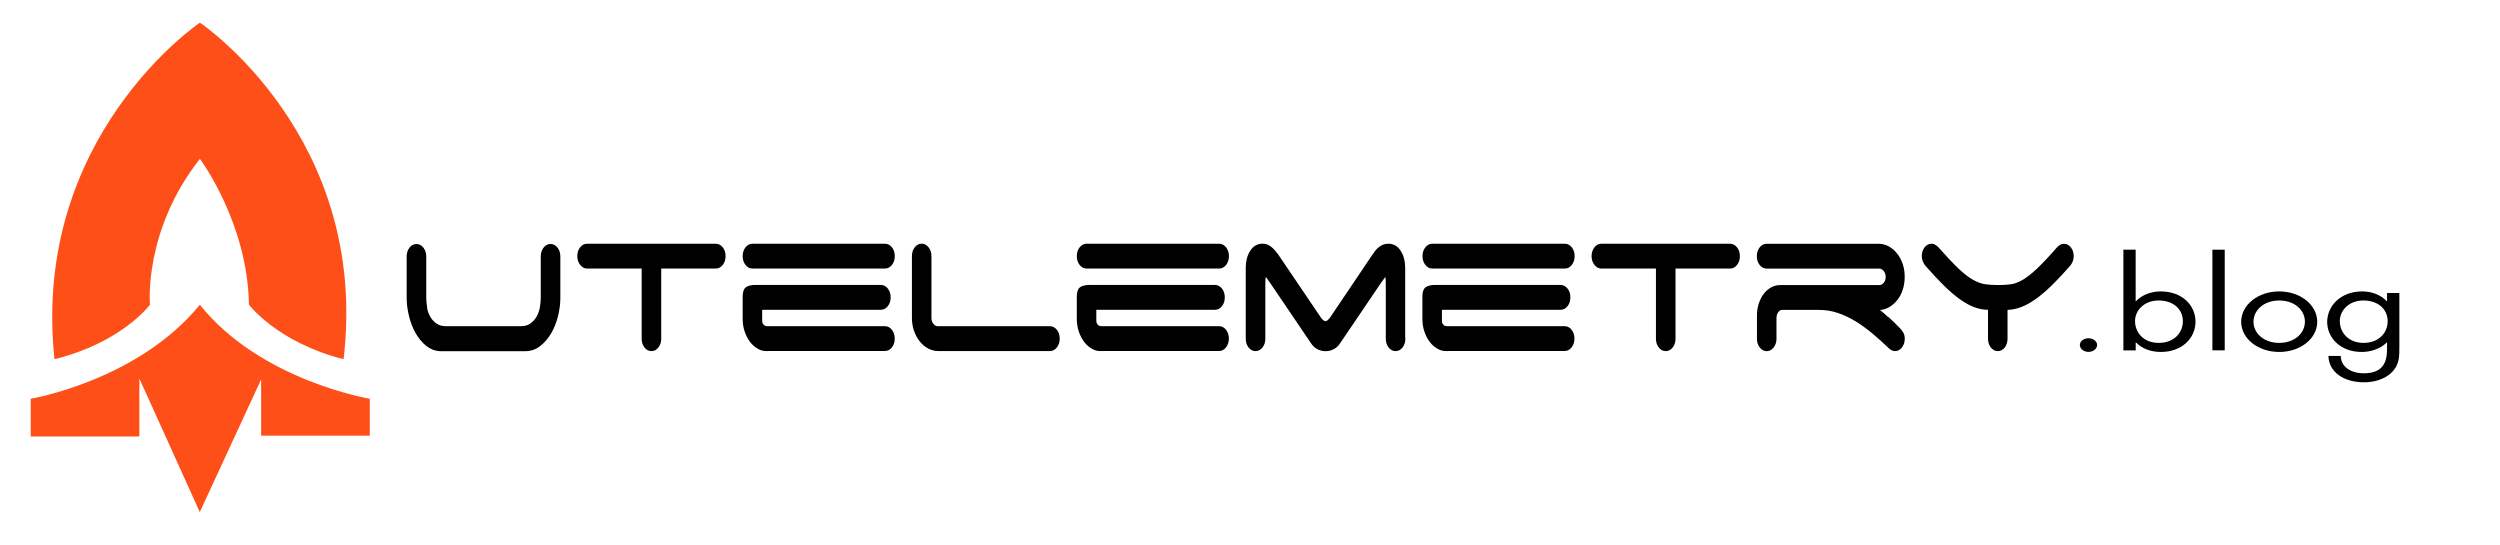 <svg xmlns="http://www.w3.org/2000/svg" id="Capa_1" viewBox="0 0 399.69 87.07"><defs><style>      .st0 {        isolation: isolate;      }      .st1 {        fill: none;        stroke: #000;        stroke-miterlimit: 10;        stroke-width: .25px;      }      .st2 {        fill: #fd4f17;        fill-rule: evenodd;      }    </style></defs><g id="Forma_7_copia_6" class="st0"><g class="st0"><g class="st0"><path d="M68.12,49.08c.09.56.26,1.07.51,1.53.25.47.59.86,1.02,1.18.43.32.99.49,1.69.49h11.9c.68,0,1.24-.16,1.67-.49.44-.32.78-.72,1.03-1.18.25-.47.42-.98.51-1.53.09-.56.13-1.07.13-1.53v-6.56c0-.52.14-.96.42-1.32.28-.36.62-.54,1.02-.54s.74.18,1.02.54c.28.36.42.8.42,1.32v6.56c0,.98-.12,1.97-.37,2.97-.25,1-.61,1.9-1.09,2.72-.48.81-1.06,1.48-1.73,2-.68.52-1.45.78-2.3.78h-13.63c-.82-.05-1.54-.34-2.18-.87-.64-.53-1.18-1.2-1.63-2-.45-.8-.79-1.69-1.03-2.68-.24-.98-.36-1.95-.36-2.91v-6.56c0-.52.14-.96.42-1.32.28-.36.62-.54,1.02-.54s.74.18,1.02.54c.28.36.42.8.42,1.32v6.56c0,.47.04.98.13,1.53Z"></path><path d="M115.46,39.63c.28.36.42.8.42,1.32s-.14.96-.42,1.32c-.28.36-.62.54-1.02.54h-8.85v11.34c0,.52-.14.96-.42,1.32-.28.36-.62.54-1.02.54s-.74-.18-1.02-.54c-.28-.36-.42-.8-.42-1.32v-11.34h-8.97c-.36-.05-.67-.25-.93-.6-.26-.35-.39-.77-.39-1.26,0-.52.14-.96.42-1.32.28-.36.62-.54,1.02-.54h20.57c.4,0,.74.18,1.02.54Z"></path><path d="M118.86,40.95c0-.52.14-.96.42-1.32.28-.36.62-.54,1.02-.54h21.19c.4,0,.74.18,1.02.54.28.36.42.8.42,1.32s-.14.96-.42,1.32c-.28.36-.62.54-1.02.54h-21.19c-.4,0-.74-.18-1.02-.54-.28-.36-.42-.8-.42-1.32ZM122.51,56.01c-.44,0-.88-.12-1.31-.37-.44-.25-.83-.59-1.17-1.03-.34-.44-.62-.97-.84-1.59s-.33-1.32-.33-2.1v-3.49c0-.7.15-1.17.46-1.4.31-.23.79-.35,1.45-.35h20.06c.4,0,.74.18,1.02.54.28.36.42.8.42,1.32s-.14.96-.42,1.32c-.28.36-.62.54-1.02.54h-19.1v1.9c0,.26.08.49.25.68.17.19.39.29.67.29h18.83c.4,0,.74.18,1.02.54.28.36.42.8.42,1.32s-.14.96-.42,1.32c-.28.36-.62.54-1.02.54h-18.98Z"></path><path d="M148.43,55.6c-.5-.27-.93-.64-1.3-1.11s-.66-1.01-.88-1.63-.33-1.29-.33-2.02v-9.9c0-.52.14-.96.42-1.32.28-.36.62-.54,1.02-.54.38,0,.71.18,1,.54.29.36.43.8.43,1.32v9.9c0,.39.11.72.34,1.01.23.29.49.43.79.43h17.94c.4,0,.74.18,1.02.54.28.36.42.8.42,1.32s-.14.96-.42,1.32c-.28.36-.62.54-1.02.54h-17.85c-.56,0-1.09-.14-1.58-.41Z"></path><path d="M172.28,40.95c0-.52.14-.96.42-1.32.28-.36.62-.54,1.02-.54h21.19c.4,0,.74.18,1.02.54.28.36.42.8.42,1.32s-.14.96-.42,1.32c-.28.36-.62.54-1.02.54h-21.19c-.4,0-.74-.18-1.02-.54-.28-.36-.42-.8-.42-1.32ZM175.93,56.01c-.44,0-.88-.12-1.31-.37-.44-.25-.83-.59-1.17-1.03-.34-.44-.62-.97-.84-1.59-.22-.62-.33-1.32-.33-2.1v-3.49c0-.7.15-1.17.46-1.4.31-.23.79-.35,1.45-.35h20.06c.4,0,.74.18,1.02.54.28.36.42.8.42,1.32s-.14.96-.42,1.32-.62.54-1.02.54h-19.1v1.9c0,.26.08.49.25.68.17.19.39.29.67.29h18.83c.4,0,.74.18,1.02.54.28.36.42.8.42,1.32s-.14.96-.42,1.32c-.28.36-.62.54-1.02.54h-18.98Z"></path><path d="M224.56,54.15c0,.52-.14.96-.42,1.32-.28.36-.62.54-1.02.54s-.74-.18-1.02-.54c-.28-.36-.42-.8-.42-1.32v-8.46c0-1.06-.05-1.59-.15-1.59-.08,0-.36.35-.84,1.05l-6.58,9.71c-.26.39-.58.68-.96.87-.38.19-.79.29-1.22.29s-.85-.1-1.23-.29c-.38-.19-.7-.49-.96-.87l-6.58-9.71c-.46-.7-.74-1.05-.84-1.05s-.15.53-.15,1.59v8.46c0,.52-.14.96-.42,1.32-.28.36-.62.54-1.02.54s-.74-.18-1.02-.54c-.28-.36-.42-.8-.42-1.32v-11.34c0-1.03.23-1.92.69-2.64.46-.72,1.09-1.09,1.88-1.09.48,0,.91.16,1.29.47.38.31.73.69,1.05,1.13l6.88,10.17c.1.13.22.27.37.41.15.14.3.21.46.21s.31-.07.46-.21c.15-.14.27-.28.37-.41l6.85-10.17h.03c.28-.49.62-.88,1.02-1.16.4-.28.84-.43,1.32-.43.8,0,1.42.36,1.88,1.09.46.72.69,1.6.69,2.64v11.34Z"></path><path d="M227.55,40.95c0-.52.14-.96.42-1.32.28-.36.62-.54,1.02-.54h21.19c.4,0,.74.18,1.02.54.28.36.42.8.42,1.32s-.14.96-.42,1.32c-.28.36-.62.54-1.02.54h-21.19c-.4,0-.74-.18-1.02-.54-.28-.36-.42-.8-.42-1.32ZM231.19,56.01c-.44,0-.88-.12-1.32-.37-.44-.25-.83-.59-1.17-1.03-.34-.44-.62-.97-.84-1.59-.22-.62-.33-1.32-.33-2.1v-3.49c0-.7.15-1.17.46-1.4.31-.23.79-.35,1.45-.35h20.06c.4,0,.74.18,1.02.54.28.36.42.8.42,1.32s-.14.96-.42,1.32c-.28.36-.62.54-1.02.54h-19.1v1.9c0,.26.08.49.25.68.17.19.39.29.67.29h18.83c.4,0,.74.18,1.02.54.28.36.42.8.42,1.32s-.14.96-.42,1.32c-.28.36-.62.54-1.02.54h-18.98Z"></path><path d="M277.62,39.63c.28.36.42.8.42,1.32s-.14.96-.42,1.32c-.28.36-.62.54-1.02.54h-8.85v11.34c0,.52-.14.96-.42,1.32-.28.36-.62.54-1.02.54s-.74-.18-1.02-.54c-.28-.36-.42-.8-.42-1.32v-11.34h-8.97c-.36-.05-.67-.25-.93-.6-.26-.35-.39-.77-.39-1.26,0-.52.14-.96.42-1.32.28-.36.62-.54,1.02-.54h20.57c.4,0,.74.18,1.02.54Z"></path><path d="M301.89,50.83c.56.5,1.13,1.05,1.7,1.65.22.21.41.45.57.72.16.27.24.59.24.95,0,.52-.14.96-.42,1.32-.28.36-.62.54-1.02.54-.34,0-.68-.18-1.02-.54-.82-.78-1.65-1.53-2.51-2.25-.86-.72-1.75-1.37-2.67-1.94-.93-.57-1.89-1.02-2.88-1.36-1-.34-2.03-.5-3.11-.5h-5.95c-.26.05-.48.21-.66.47-.18.26-.27.58-.27.97v3.3c0,.52-.14.96-.43,1.32-.29.36-.62.54-1,.54-.4,0-.74-.18-1.02-.54-.28-.36-.42-.8-.42-1.32v-3.73c0-.65.09-1.26.28-1.84.19-.58.44-1.09.76-1.51.32-.43.7-.76,1.14-1.01.44-.25.92-.37,1.43-.37h15.84c.3,0,.56-.14.79-.41.23-.27.34-.62.34-1.03,0-.39-.12-.72-.34-1.01-.23-.28-.49-.43-.79-.43h-18.03c-.4,0-.74-.18-1.02-.54-.28-.36-.42-.8-.42-1.32s.14-.96.42-1.32c.28-.36.62-.54,1.02-.54h17.91c.56,0,1.08.14,1.57.41.49.27.92.64,1.29,1.11s.66,1.01.87,1.63.31,1.29.31,2.02-.11,1.4-.31,2.02-.5,1.17-.87,1.63-.8.83-1.29,1.11c-.49.27-1.01.41-1.57.41h-.12c.54.44,1.09.91,1.64,1.42Z"></path><path d="M320.42,55.47c-.28.36-.62.54-1.02.54s-.74-.18-1.02-.54c-.28-.36-.42-.8-.42-1.32v-4.74c-.76,0-1.49-.13-2.21-.39s-1.47-.67-2.26-1.22c-.79-.56-1.63-1.27-2.53-2.15-.9-.88-1.9-1.95-3.02-3.22-.16-.18-.29-.4-.4-.66-.11-.26-.17-.53-.17-.82,0-.52.14-.96.42-1.32.28-.36.62-.54,1.02-.54.2,0,.38.05.54.16.16.1.32.23.48.39,1.28,1.45,2.35,2.58,3.21,3.4.87.82,1.64,1.42,2.33,1.8.69.39,1.34.63,1.96.72s1.32.14,2.09.14,1.46-.04,2.06-.12c.6-.08,1.24-.31,1.91-.7.68-.39,1.45-.99,2.32-1.8.87-.82,1.95-1.96,3.24-3.44.34-.36.68-.54,1.02-.54.4,0,.74.18,1.02.54.28.36.42.8.42,1.32,0,.29-.05.56-.16.82-.11.26-.24.48-.4.66-1.1,1.24-2.1,2.31-3.02,3.2-.92.89-1.78,1.62-2.59,2.17-.81.56-1.57.96-2.3,1.22s-1.43.39-2.11.39v4.74c0,.52-.14.96-.42,1.32Z"></path></g><g class="st0"><path class="st1" d="M68.12,49.08c.09.56.26,1.07.51,1.53.25.47.59.86,1.02,1.18.43.32.99.49,1.69.49h11.9c.68,0,1.24-.16,1.67-.49.44-.32.78-.72,1.03-1.18.25-.47.42-.98.51-1.53.09-.56.13-1.07.13-1.53v-6.56c0-.52.14-.96.42-1.32.28-.36.62-.54,1.02-.54s.74.18,1.02.54c.28.36.42.8.42,1.32v6.56c0,.98-.12,1.97-.37,2.97-.25,1-.61,1.9-1.09,2.72-.48.81-1.06,1.48-1.73,2-.68.52-1.45.78-2.3.78h-13.63c-.82-.05-1.54-.34-2.18-.87-.64-.53-1.18-1.2-1.63-2-.45-.8-.79-1.69-1.03-2.68-.24-.98-.36-1.95-.36-2.91v-6.56c0-.52.14-.96.42-1.32.28-.36.62-.54,1.02-.54s.74.18,1.02.54c.28.36.42.8.42,1.32v6.56c0,.47.04.98.13,1.53Z"></path><path class="st1" d="M115.46,39.63c.28.36.42.8.42,1.32s-.14.96-.42,1.32c-.28.36-.62.54-1.02.54h-8.85v11.34c0,.52-.14.96-.42,1.32-.28.36-.62.54-1.02.54s-.74-.18-1.02-.54c-.28-.36-.42-.8-.42-1.32v-11.34h-8.97c-.36-.05-.67-.25-.93-.6-.26-.35-.39-.77-.39-1.26,0-.52.14-.96.42-1.32.28-.36.62-.54,1.02-.54h20.57c.4,0,.74.18,1.02.54Z"></path><path class="st1" d="M118.86,40.95c0-.52.14-.96.42-1.32.28-.36.62-.54,1.02-.54h21.19c.4,0,.74.18,1.02.54.28.36.42.8.42,1.32s-.14.96-.42,1.32c-.28.36-.62.54-1.02.54h-21.19c-.4,0-.74-.18-1.02-.54-.28-.36-.42-.8-.42-1.32ZM122.51,56.01c-.44,0-.88-.12-1.31-.37-.44-.25-.83-.59-1.17-1.03-.34-.44-.62-.97-.84-1.59s-.33-1.32-.33-2.1v-3.49c0-.7.15-1.17.46-1.4.31-.23.79-.35,1.45-.35h20.06c.4,0,.74.18,1.02.54.28.36.42.8.42,1.32s-.14.96-.42,1.32c-.28.36-.62.54-1.02.54h-19.1v1.9c0,.26.08.49.25.68.17.19.39.29.67.29h18.83c.4,0,.74.18,1.02.54.28.36.42.8.42,1.32s-.14.96-.42,1.32c-.28.36-.62.54-1.02.54h-18.98Z"></path><path class="st1" d="M148.43,55.6c-.5-.27-.93-.64-1.3-1.11s-.66-1.01-.88-1.63-.33-1.29-.33-2.02v-9.9c0-.52.14-.96.42-1.32.28-.36.62-.54,1.02-.54.38,0,.71.18,1,.54.29.36.43.8.43,1.32v9.9c0,.39.11.72.34,1.01.23.29.49.43.79.43h17.94c.4,0,.74.18,1.02.54.28.36.42.8.42,1.32s-.14.96-.42,1.32c-.28.36-.62.54-1.02.54h-17.85c-.56,0-1.09-.14-1.58-.41Z"></path><path class="st1" d="M172.28,40.95c0-.52.14-.96.42-1.32.28-.36.62-.54,1.02-.54h21.19c.4,0,.74.18,1.02.54.28.36.42.8.42,1.32s-.14.96-.42,1.32c-.28.36-.62.54-1.02.54h-21.19c-.4,0-.74-.18-1.02-.54-.28-.36-.42-.8-.42-1.32ZM175.93,56.01c-.44,0-.88-.12-1.31-.37-.44-.25-.83-.59-1.17-1.03-.34-.44-.62-.97-.84-1.59-.22-.62-.33-1.32-.33-2.1v-3.49c0-.7.15-1.17.46-1.4.31-.23.79-.35,1.45-.35h20.06c.4,0,.74.18,1.02.54.28.36.42.8.42,1.32s-.14.96-.42,1.32-.62.54-1.02.54h-19.1v1.9c0,.26.08.49.25.68.17.19.39.29.67.29h18.83c.4,0,.74.18,1.02.54.28.36.42.8.42,1.32s-.14.96-.42,1.32c-.28.36-.62.54-1.02.54h-18.98Z"></path><path class="st1" d="M224.56,54.15c0,.52-.14.96-.42,1.32-.28.36-.62.54-1.02.54s-.74-.18-1.02-.54c-.28-.36-.42-.8-.42-1.32v-8.46c0-1.06-.05-1.59-.15-1.59-.08,0-.36.35-.84,1.05l-6.58,9.71c-.26.39-.58.68-.96.87-.38.19-.79.29-1.22.29s-.85-.1-1.23-.29c-.38-.19-.7-.49-.96-.87l-6.58-9.71c-.46-.7-.74-1.05-.84-1.05s-.15.53-.15,1.59v8.46c0,.52-.14.96-.42,1.32-.28.36-.62.54-1.02.54s-.74-.18-1.02-.54c-.28-.36-.42-.8-.42-1.32v-11.34c0-1.03.23-1.92.69-2.64.46-.72,1.09-1.09,1.88-1.09.48,0,.91.16,1.29.47.38.31.73.69,1.05,1.13l6.88,10.17c.1.13.22.27.37.41.15.14.3.21.46.21s.31-.07.46-.21c.15-.14.27-.28.37-.41l6.85-10.17h.03c.28-.49.62-.88,1.02-1.16.4-.28.84-.43,1.32-.43.8,0,1.42.36,1.88,1.09.46.72.69,1.6.69,2.64v11.34Z"></path><path class="st1" d="M227.55,40.95c0-.52.14-.96.42-1.32.28-.36.62-.54,1.02-.54h21.19c.4,0,.74.18,1.02.54.28.36.42.8.42,1.32s-.14.96-.42,1.32c-.28.36-.62.54-1.02.54h-21.19c-.4,0-.74-.18-1.02-.54-.28-.36-.42-.8-.42-1.32ZM231.19,56.01c-.44,0-.88-.12-1.32-.37-.44-.25-.83-.59-1.17-1.03-.34-.44-.62-.97-.84-1.59-.22-.62-.33-1.32-.33-2.1v-3.49c0-.7.15-1.17.46-1.4.31-.23.79-.35,1.45-.35h20.06c.4,0,.74.18,1.02.54.28.36.42.8.42,1.32s-.14.96-.42,1.32c-.28.36-.62.54-1.02.54h-19.1v1.9c0,.26.08.49.25.68.17.19.39.29.67.29h18.83c.4,0,.74.18,1.02.54.28.36.42.8.42,1.32s-.14.96-.42,1.32c-.28.36-.62.54-1.02.54h-18.98Z"></path><path class="st1" d="M277.62,39.63c.28.36.42.8.42,1.32s-.14.96-.42,1.32c-.28.36-.62.54-1.02.54h-8.85v11.34c0,.52-.14.96-.42,1.32-.28.36-.62.54-1.02.54s-.74-.18-1.02-.54c-.28-.36-.42-.8-.42-1.32v-11.34h-8.97c-.36-.05-.67-.25-.93-.6-.26-.35-.39-.77-.39-1.26,0-.52.14-.96.42-1.32.28-.36.62-.54,1.02-.54h20.57c.4,0,.74.18,1.02.54Z"></path><path class="st1" d="M301.89,50.83c.56.5,1.13,1.05,1.7,1.65.22.21.41.45.57.72.16.27.24.59.24.95,0,.52-.14.96-.42,1.32-.28.36-.62.54-1.02.54-.34,0-.68-.18-1.02-.54-.82-.78-1.65-1.53-2.51-2.25-.86-.72-1.75-1.37-2.67-1.94-.93-.57-1.89-1.02-2.88-1.36-1-.34-2.03-.5-3.11-.5h-5.95c-.26.05-.48.21-.66.47-.18.26-.27.58-.27.97v3.3c0,.52-.14.96-.43,1.32-.29.36-.62.54-1,.54-.4,0-.74-.18-1.02-.54-.28-.36-.42-.8-.42-1.32v-3.73c0-.65.09-1.26.28-1.84.19-.58.44-1.09.76-1.51.32-.43.7-.76,1.14-1.01.44-.25.92-.37,1.43-.37h15.84c.3,0,.56-.14.79-.41.23-.27.34-.62.34-1.03,0-.39-.12-.72-.34-1.01-.23-.28-.49-.43-.79-.43h-18.03c-.4,0-.74-.18-1.02-.54-.28-.36-.42-.8-.42-1.32s.14-.96.42-1.32c.28-.36.62-.54,1.02-.54h17.91c.56,0,1.08.14,1.57.41.49.27.92.64,1.29,1.11s.66,1.01.87,1.63.31,1.29.31,2.02-.11,1.4-.31,2.02-.5,1.17-.87,1.63-.8.83-1.29,1.11c-.49.27-1.01.41-1.57.41h-.12c.54.44,1.09.91,1.64,1.42Z"></path><path class="st1" d="M320.42,55.47c-.28.36-.62.54-1.02.54s-.74-.18-1.02-.54c-.28-.36-.42-.8-.42-1.32v-4.74c-.76,0-1.49-.13-2.21-.39s-1.47-.67-2.26-1.22c-.79-.56-1.63-1.27-2.53-2.15-.9-.88-1.9-1.95-3.02-3.22-.16-.18-.29-.4-.4-.66-.11-.26-.17-.53-.17-.82,0-.52.14-.96.42-1.32.28-.36.62-.54,1.02-.54.2,0,.38.05.54.16.16.1.32.23.48.39,1.28,1.45,2.35,2.58,3.21,3.4.87.82,1.64,1.42,2.33,1.8.69.39,1.34.63,1.96.72s1.32.14,2.09.14,1.46-.04,2.06-.12c.6-.08,1.24-.31,1.91-.7.68-.39,1.45-.99,2.32-1.8.87-.82,1.95-1.96,3.24-3.44.34-.36.68-.54,1.02-.54.4,0,.74.18,1.02.54.28.36.42.8.42,1.32,0,.29-.05.56-.16.82-.11.26-.24.48-.4.66-1.1,1.24-2.1,2.31-3.02,3.2-.92.89-1.78,1.62-2.59,2.17-.81.56-1.57.96-2.3,1.22s-1.43.39-2.11.39v4.74c0,.52-.14.96-.42,1.32Z"></path></g></g><path class="st2" d="M4.92,63.75s17.16-2.9,27.03-15.03c9.69,12.14,27.17,15.03,27.17,15.03v5.9h-17.37v-8.99l-9.81,21.21-9.66-21.36v9.27H4.91v-6.04h0Z"></path><path class="st2" d="M8.7,57.43c10.82-2.67,15.27-8.71,15.27-8.71,0,0-1.07-11.81,7.99-23.32,0,0,7.64,10.19,7.84,23.32,0,0,4.58,6.04,15.13,8.71C59.13,21.83,31.96,3.62,31.96,3.62c0,0-27.03,18.2-23.25,53.81h0Z"></path></g><g><path d="M335.28,55.15c0,.6-.61,1.11-1.38,1.11s-1.38-.51-1.38-1.11.62-1.07,1.38-1.07,1.38.49,1.38,1.07Z"></path><path d="M339.47,39.92h1.97v8.23h.05c.93-.98,2.39-1.56,3.96-1.56,3.44,0,5.56,2.24,5.56,4.84s-2.14,4.84-5.53,4.84c-1.6,0-3.05-.53-3.98-1.52h-.05v1.27h-1.97v-16.09ZM341.34,51.33c0,1.79,1.33,3.49,3.79,3.49s3.86-1.62,3.86-3.47-1.45-3.31-3.89-3.31c-2.29,0-3.76,1.58-3.76,3.29Z"></path><path d="M355.68,56.01h-1.97v-16.09h1.97v16.09Z"></path><path d="M358.31,51.45c0-2.69,2.68-4.86,6.08-4.86s6.08,2.17,6.08,4.86-2.71,4.82-6.08,4.82-6.08-2.13-6.08-4.82ZM360.28,51.43c0,1.87,1.67,3.39,4.11,3.39s4.11-1.52,4.11-3.39-1.67-3.39-4.11-3.39-4.11,1.54-4.11,3.39Z"></path><path d="M383.6,55.56c0,1.46,0,2.73-1.18,3.94-1.08,1.09-2.75,1.62-4.48,1.62-3.22,0-5.61-1.62-5.68-4.21h1.97c.02,1.7,1.57,2.77,3.69,2.77,3.05,0,3.71-1.77,3.71-3.84v-1.09h-.05c-.93.96-2.46,1.52-4.01,1.52-3.37,0-5.51-2.24-5.51-4.8s2.16-4.88,5.58-4.88c1.6,0,3,.57,3.94,1.56h.05v-1.31h1.97v8.72ZM374.08,51.33c0,1.79,1.33,3.49,3.79,3.49s3.86-1.62,3.86-3.47-1.45-3.31-3.89-3.31c-2.29,0-3.76,1.58-3.76,3.29Z"></path></g></svg>